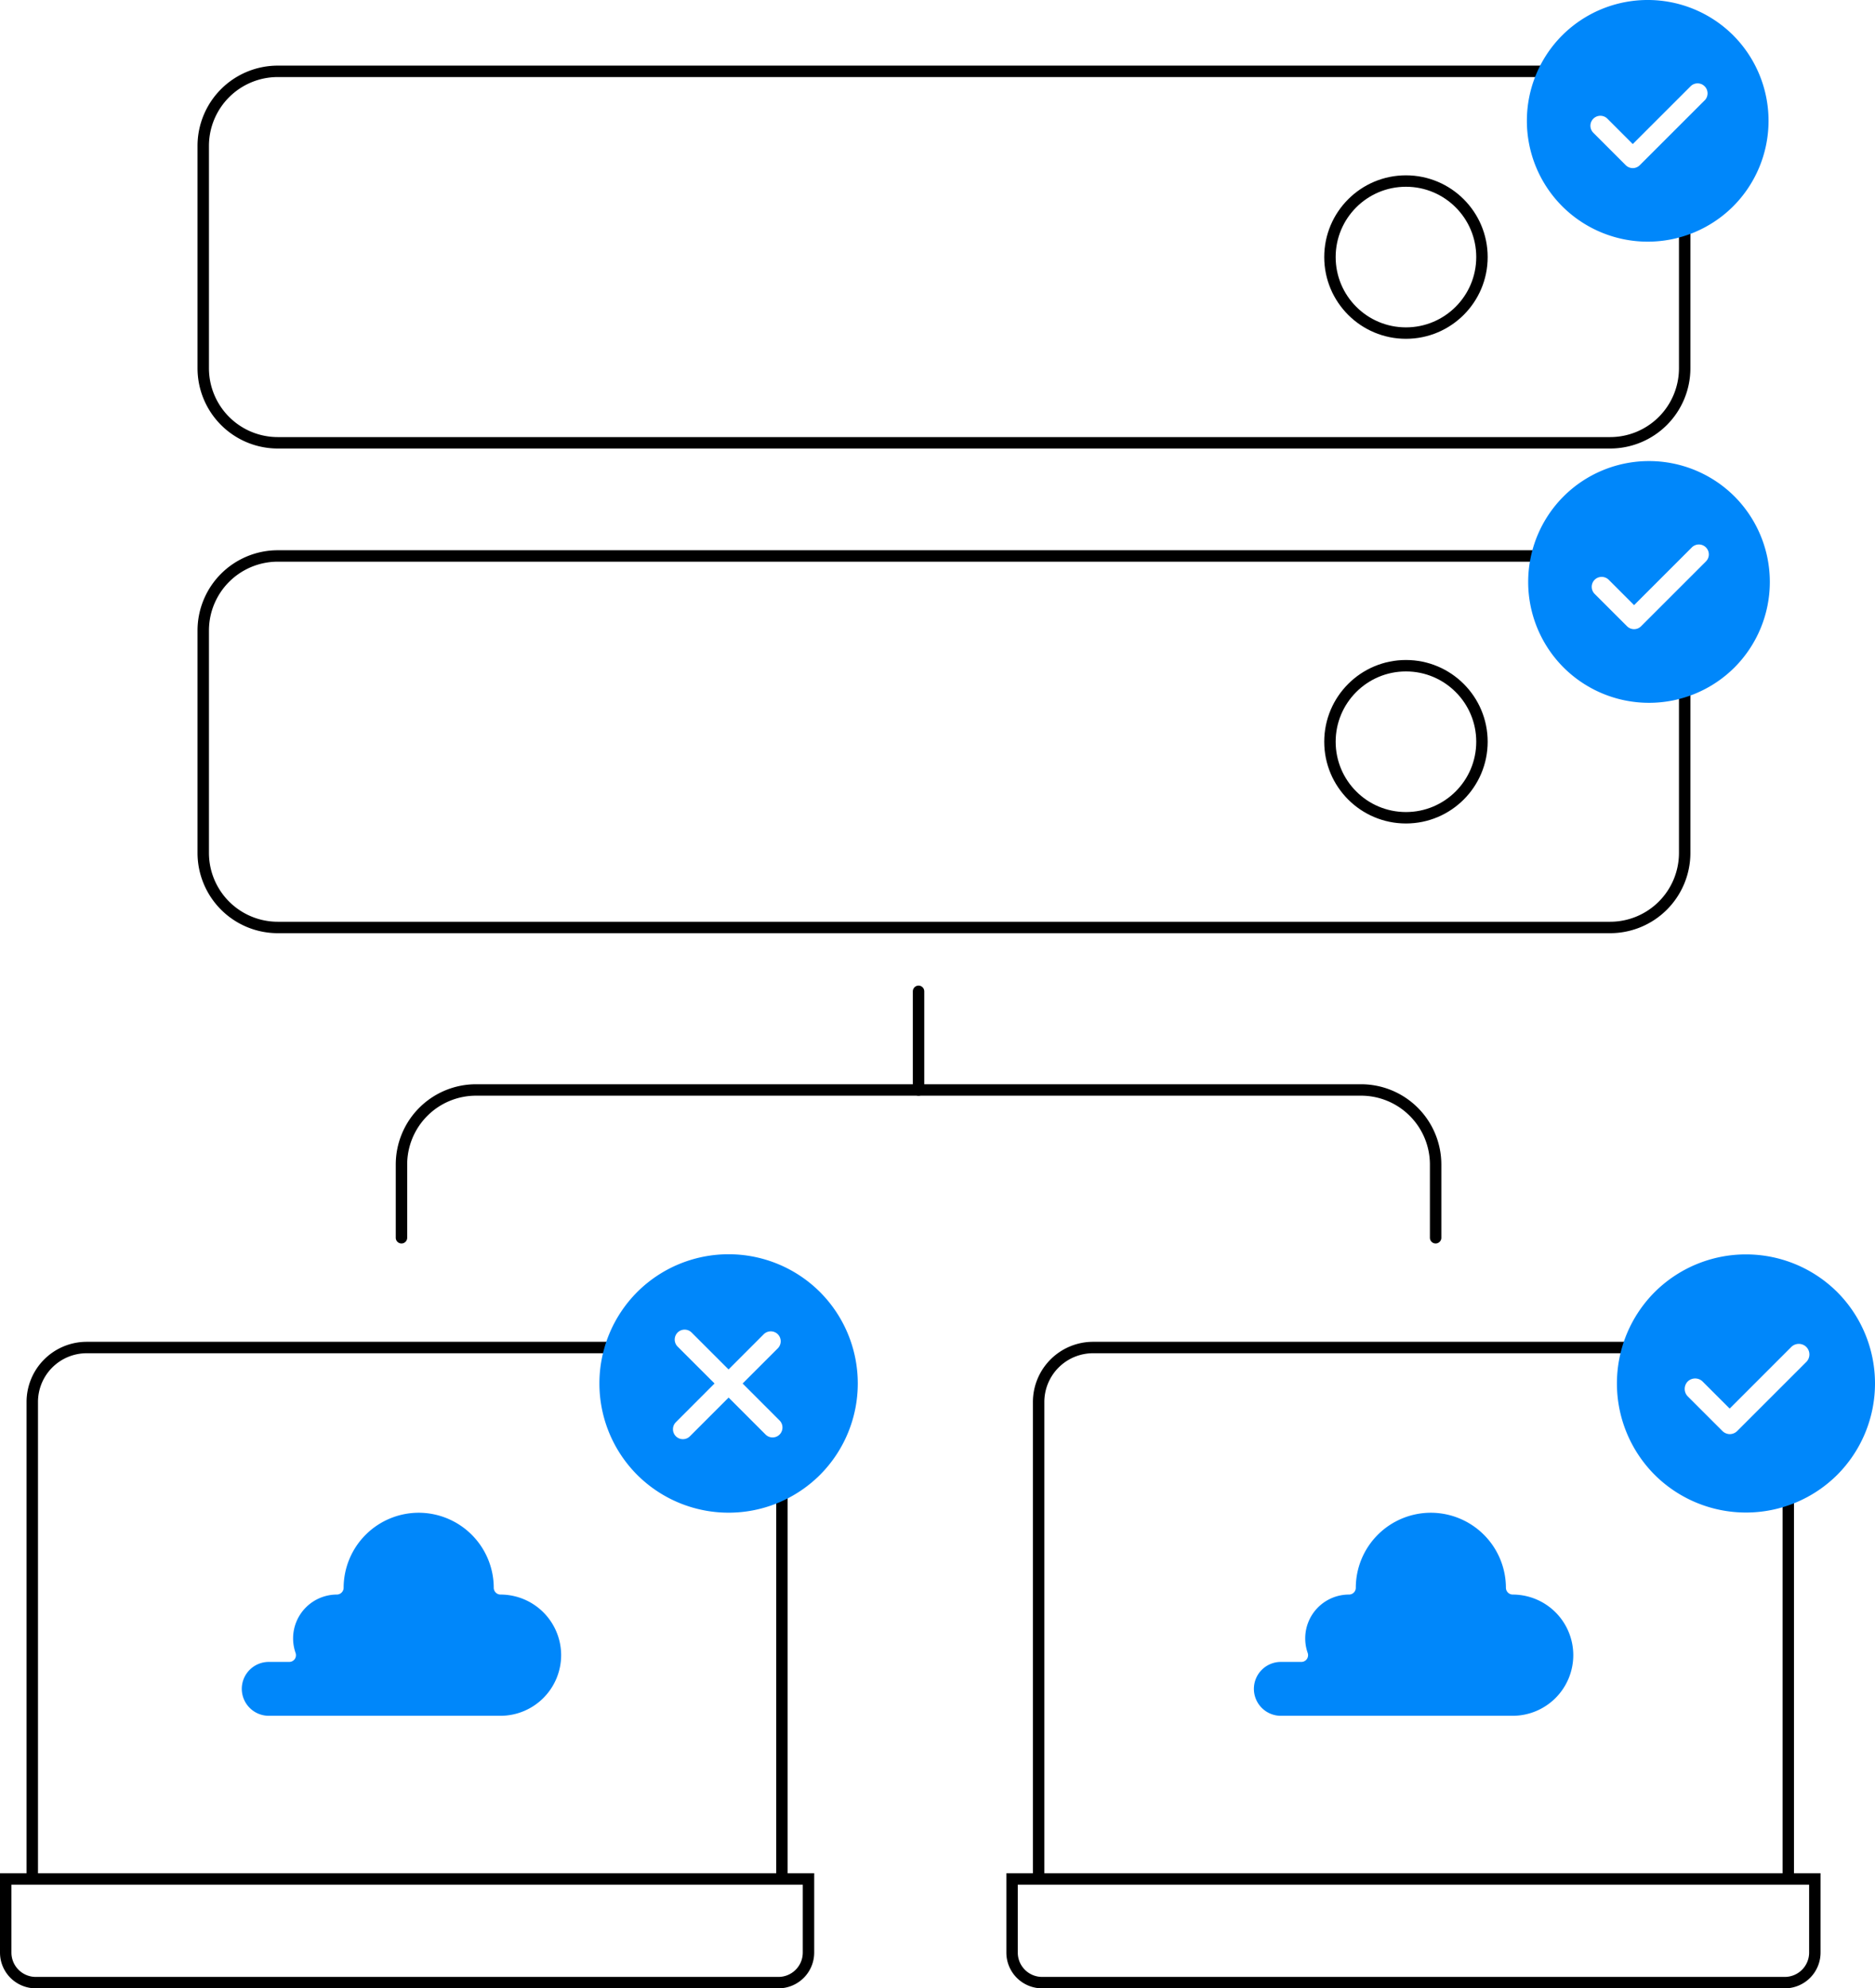 <svg xmlns="http://www.w3.org/2000/svg" width="164.124" height="174.001" viewBox="0 0 164.124 174.001"><g transform="translate(638.887 -2052)"><g transform="translate(-638.387 2052)"><g transform="translate(0)"><path d="M0,0H70.269a0,0,0,0,1,0,0V6.444a2.63,2.63,0,0,1-2.63,2.63H2.63A2.63,2.63,0,0,1,0,6.444V0A0,0,0,0,1,0,0Z" transform="translate(0 164.427)" fill="none" stroke="#000" stroke-miterlimit="10" stroke-width="1"/><line y2="38.725" transform="translate(67.944 125.952)" fill="none" stroke="#000" stroke-miterlimit="10" stroke-width="1"/><path d="M-219.149,90.039V48.049a4.766,4.766,0,0,1,4.765-4.765h46.3" transform="translate(221.474 74.639)" fill="none" stroke="#000" stroke-miterlimit="10" stroke-width="1"/><path d="M0,0H70.269a0,0,0,0,1,0,0V6.444a2.63,2.63,0,0,1-2.63,2.63H2.63A2.63,2.63,0,0,1,0,6.444V0A0,0,0,0,1,0,0Z" transform="translate(88.089 164.427)" fill="none" stroke="#000" stroke-miterlimit="10" stroke-width="1"/><line y2="41.988" transform="translate(156.033 122.689)" fill="none" stroke="#000" stroke-miterlimit="10" stroke-width="1"/><path d="M-193.62,90.039V48.049a4.768,4.768,0,0,1,4.765-4.765h56.089" transform="translate(284.034 74.639)" fill="none" stroke="#000" stroke-miterlimit="10" stroke-width="1"/><path d="M-85.137,29.734V49.195a6.527,6.527,0,0,1-6.525,6.525H-208.284a6.527,6.527,0,0,1-6.528-6.525V29.734a6.527,6.527,0,0,1,6.528-6.525H-91.662" transform="translate(232.102 25.444)" fill="none" stroke="#000" stroke-miterlimit="10" stroke-width="1"/><ellipse cx="6.653" cy="6.653" rx="6.653" ry="6.653" transform="translate(115.914 58.257)" fill="none" stroke="#000" stroke-miterlimit="10" stroke-width="1"/><path d="M-85.137,17.443V36.9a6.527,6.527,0,0,1-6.525,6.525H-208.284a6.527,6.527,0,0,1-6.528-6.525V17.443a6.525,6.525,0,0,1,6.528-6.525H-91.662" transform="translate(232.102 -4.675)" fill="none" stroke="#000" stroke-miterlimit="10" stroke-width="1"/><ellipse cx="6.653" cy="6.653" rx="6.653" ry="6.653" transform="translate(115.914 15.843)" fill="none" stroke="#000" stroke-miterlimit="10" stroke-width="1"/><path d="M-165.513,65.244h-20.293a2.359,2.359,0,0,1-2.353-2.357,2.358,2.358,0,0,1,2.357-2.357h1.794a.592.592,0,0,0,.483-.248.6.6,0,0,0,.076-.538,3.781,3.781,0,0,1-.217-1.28,3.829,3.829,0,0,1,3.833-3.83.593.593,0,0,0,.594-.593,6.574,6.574,0,0,1,6.57-6.566,6.58,6.58,0,0,1,6.57,6.566.6.6,0,0,0,.59.593,5.307,5.307,0,0,1,5.307,5.3A5.31,5.31,0,0,1-165.513,65.244Z" transform="translate(297.416 84.907)" fill="#0087fa"/><path d="M-191.185,65.244h-20.289a2.365,2.365,0,0,1-2.36-2.357,2.358,2.358,0,0,1,2.36-2.357h1.794a.6.6,0,0,0,.483-.248.609.609,0,0,0,.072-.538,3.867,3.867,0,0,1-.217-1.28,3.835,3.835,0,0,1,3.833-3.83.6.6,0,0,0,.59-.593,6.58,6.58,0,0,1,6.57-6.566,6.578,6.578,0,0,1,6.57,6.566.593.593,0,0,0,.59.593,5.312,5.312,0,0,1,5.31,5.3A5.316,5.316,0,0,1-191.185,65.244Z" transform="translate(234.498 84.907)" fill="#0087fa"/><path d="M-185.45,44.228a11.327,11.327,0,0,0-16,0,11.327,11.327,0,0,0,0,16,11.327,11.327,0,0,0,16,0A11.327,11.327,0,0,0-185.45,44.228Zm-3.533,12.467a.868.868,0,0,1-1.232,0l-3.233-3.233-3.388,3.388a.871.871,0,0,1-1.228,0,.872.872,0,0,1,0-1.232h0l3.385-3.388L-197.913,49a.871.871,0,0,1,0-1.228h0a.867.867,0,0,1,1.228,0l0,0,3.233,3.23,3.078-3.081a.875.875,0,0,1,1.232,0,.875.875,0,0,1,0,1.232h0l-3.081,3.078,3.233,3.233A.876.876,0,0,1-188.983,56.694Z" transform="translate(256.726 68.84)" fill="#0087fa"/><path d="M-159.661,44.224a11.325,11.325,0,0,0-15.986,0,11.325,11.325,0,0,0,0,15.986,11.325,11.325,0,0,0,15.986,0A11.325,11.325,0,0,0-159.661,44.224Zm-2.688,6.087-6.066,6.063a.928.928,0,0,1-.652.276.928.928,0,0,1-.652-.276l-3.033-3.03a.931.931,0,0,1,0-1.3.931.931,0,0,1,1.3,0l2.374,2.371,5.4-5.4a.938.938,0,0,1,1.3,0A.934.934,0,0,1-162.349,50.311Z" transform="translate(319.983 68.851)" fill="#0087fa"/><path d="M-163.141,23.9a10.592,10.592,0,0,0-14.965,0,10.592,10.592,0,0,0,0,14.965,10.592,10.592,0,0,0,14.965,0A10.6,10.6,0,0,0-163.141,23.9Zm-2.5,5.686v0l-5.676,5.673a.855.855,0,0,1-.614.255.863.863,0,0,1-.618-.255l-2.836-2.833a.875.875,0,0,1,0-1.232v0a.879.879,0,0,1,1.235,0l2.219,2.219,5.055-5.052a.871.871,0,0,1,1.228-.007l.007.007A.866.866,0,0,1-165.639,29.583Z" transform="translate(314.467 19.544)" fill="#0087fa"/><path d="M-163.174,12.2a10.6,10.6,0,0,0-14.965,0,10.588,10.588,0,0,0,0,14.962,10.592,10.592,0,0,0,14.965,0A10.594,10.594,0,0,0-163.174,12.2Zm-2.5,5.693-5.673,5.669a.887.887,0,0,1-.618.259.887.887,0,0,1-.618-.259l-2.833-2.833a.868.868,0,0,1,0-1.232h0a.868.868,0,0,1,1.232,0l2.219,2.219,5.059-5.055a.868.868,0,0,1,1.232,0h0A.875.875,0,0,1-165.672,17.895Z" transform="translate(314.386 -9.109)" fill="#0087fa"/><path d="M-209.783,49.685V43.277a6.527,6.527,0,0,1,6.525-6.525h77.472a6.527,6.527,0,0,1,6.525,6.525v6.408" transform="translate(244.425 58.632)" fill="none" stroke="#000" stroke-linecap="round" stroke-miterlimit="10" stroke-width="1"/><line y2="8.633" transform="translate(79.903 86.751)" fill="none" stroke="#000" stroke-linecap="round" stroke-miterlimit="10" stroke-width="1"/></g></g></g></svg>